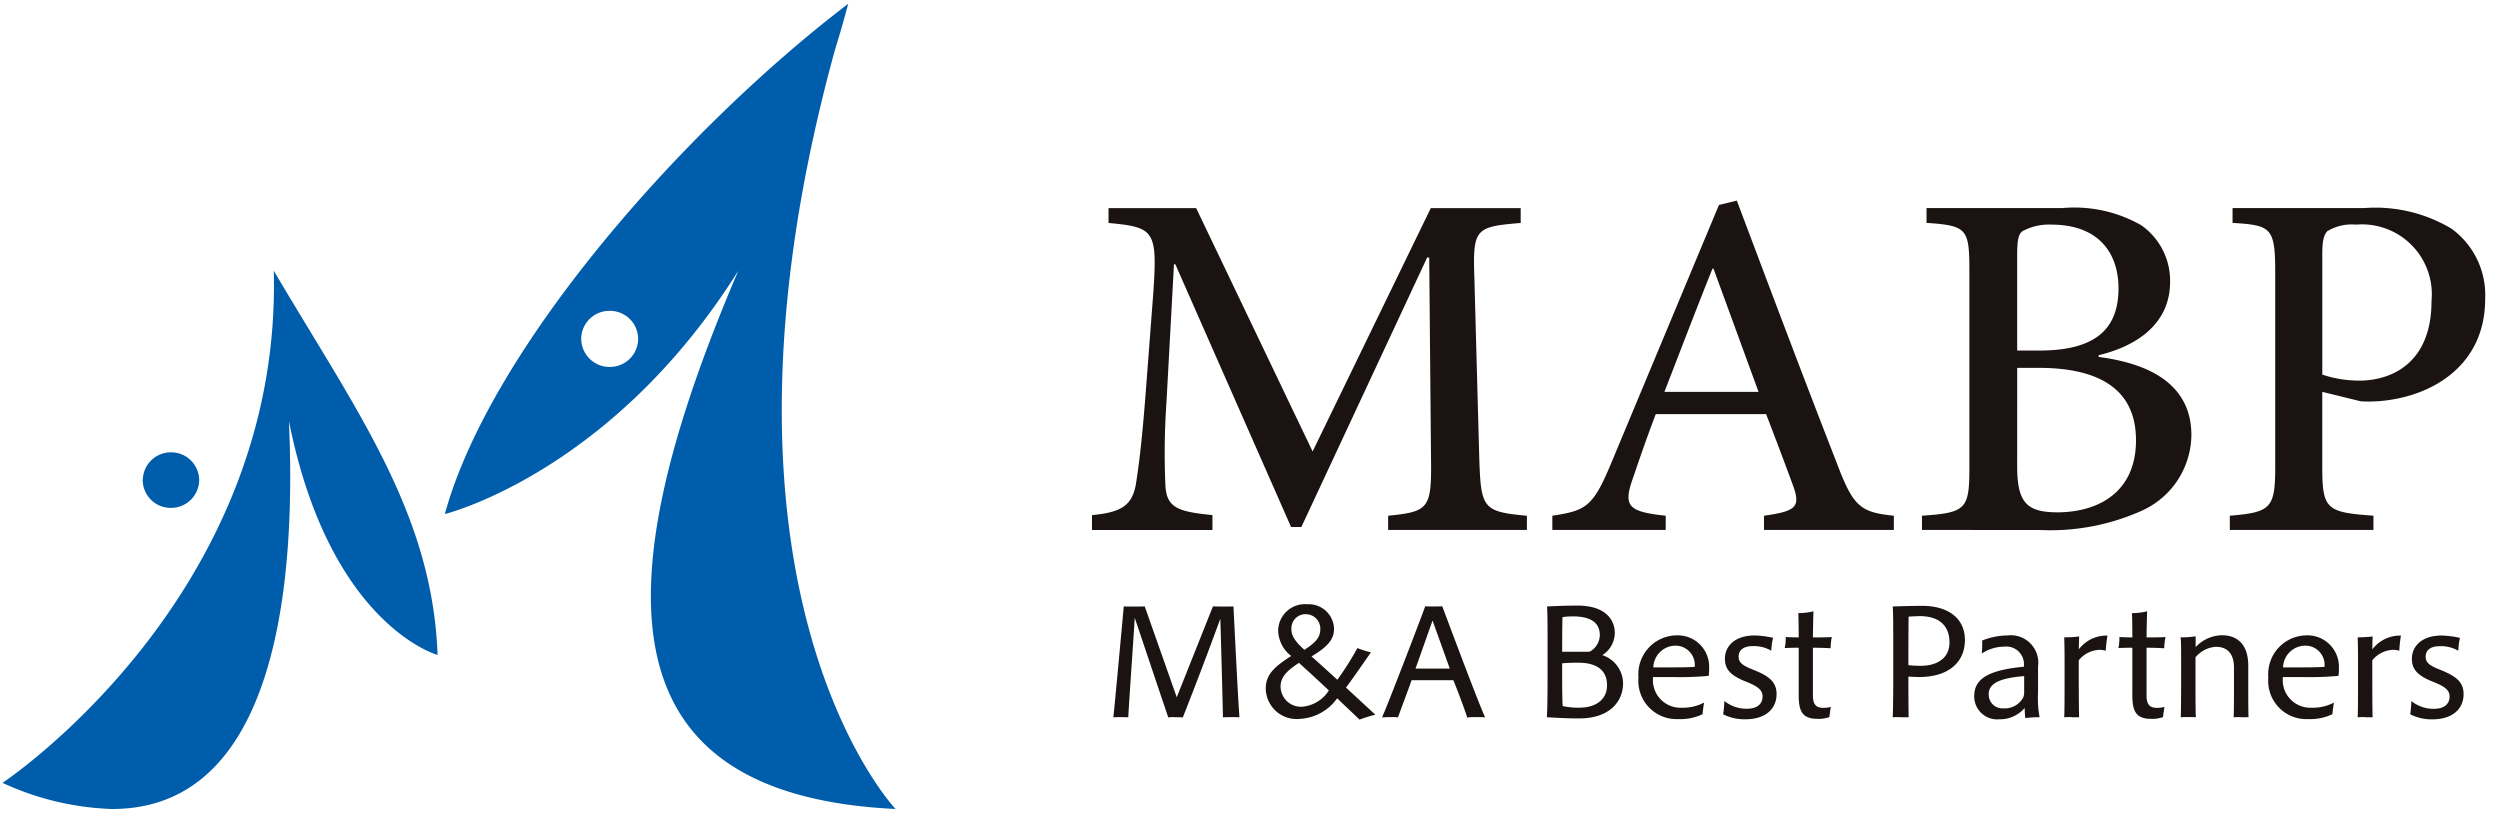 <svg width="146" height="48" viewBox="0 0 146 48" fill="none" xmlns="http://www.w3.org/2000/svg"><path d="M78.09 40.78a2.846 2.846 0 0 1-2.162 1.201 1.801 1.801 0 0 1-1.842-1.039 1.81 1.81 0 0 1-.166-.73c0-.82.51-1.278 1.485-1.902a1.952 1.952 0 0 1-.761-1.469 1.57 1.57 0 0 1 1.062-1.476c.205-.069.422-.095.637-.077a1.48 1.48 0 0 1 1.565 1.416c0 .58-.283 1.017-1.316 1.63.49.436 1.002.9 1.508 1.365.429-.59.82-1.209 1.171-1.85.259.102.524.185.794.25-.298.41-.974 1.412-1.46 2.057.644.591 1.246 1.15 1.715 1.582-.313.077-.62.173-.921.287-.386-.367-.84-.794-1.309-1.245zm-3.306-.694a1.198 1.198 0 0 0 .775 1.114c.15.056.31.081.471.074a2.046 2.046 0 0 0 1.576-.953 136.99 136.99 0 0 0-1.746-1.61c-.746.485-1.066.846-1.076 1.375zm.634-3.344c0 .426.26.751.756 1.208.782-.496.933-.814.933-1.229a.85.85 0 0 0-.842-.853.824.824 0 0 0-.796.537.834.834 0 0 0-.051.337zm65.338 4.976c.037-.258.06-.517.068-.777a2.03 2.03 0 0 0 1.316.453c.655 0 .916-.326.916-.715 0-.367-.261-.582-.939-.852-.954-.373-1.262-.745-1.262-1.359 0-.718.569-1.353 1.736-1.353.36.01.718.056 1.07.137-.054.248-.086.5-.096.753a2.002 2.002 0 0 0-1.087-.267c-.544 0-.82.235-.82.612 0 .337.197.508.842.763.931.368 1.374.719 1.374 1.422 0 .857-.635 1.476-1.837 1.476a2.777 2.777 0 0 1-1.279-.295l-.002.002zm-25.461-1.067c0-1.106 1.017-1.533 2.902-1.715v-.057a1.04 1.04 0 0 0-.312-.834 1.031 1.031 0 0 0-.844-.28 2.391 2.391 0 0 0-1.305.4c.023-.252.031-.505.022-.757a4.036 4.036 0 0 1 1.475-.298 1.606 1.606 0 0 1 1.789 1.82v1.514a6.07 6.07 0 0 0 .091 1.443 5.464 5.464 0 0 0-.835.05 6.713 6.713 0 0 1-.037-.592 1.907 1.907 0 0 1-1.486.662 1.339 1.339 0 0 1-1.353-.81 1.34 1.34 0 0 1-.108-.548l.001.002zm.847-.104a.802.802 0 0 0 .532.777.8.8 0 0 0 .331.043 1.219 1.219 0 0 0 1.147-.627.762.762 0 0 0 .059-.33v-.927c-1.228.107-2.072.342-2.072 1.066l.003-.002zm-15.508 1.167c.037-.258.06-.517.069-.777a2.03 2.03 0 0 0 1.316.453c.655 0 .915-.326.915-.715 0-.368-.26-.582-.931-.852-.959-.373-1.268-.745-1.268-1.359 0-.718.57-1.353 1.736-1.353.362.01.723.057 1.076.137-.06.247-.095.5-.104.753a2.004 2.004 0 0 0-1.087-.267c-.539 0-.82.235-.82.612 0 .337.202.508.841.763.939.368 1.374.719 1.374 1.422 0 .857-.626 1.476-1.832 1.476a2.789 2.789 0 0 1-1.286-.291l.001-.002zm31.836-2.15a2.275 2.275 0 0 1 .574-1.712 2.269 2.269 0 0 1 1.641-.747 1.837 1.837 0 0 1 1.907 1.918c.004.15-.005.3-.027.447-.69.063-1.384.086-2.077.07h-1.166a1.611 1.611 0 0 0 1.693 1.79c.448.011.892-.092 1.288-.3-.041.224-.072.45-.09.677-.442.211-.928.31-1.417.287a2.219 2.219 0 0 1-1.715-.683 2.244 2.244 0 0 1-.612-1.743l.001-.004zm.862-.589h1.033c.581 0 1.166-.01 1.385-.032a1.11 1.11 0 0 0-.303-.89 1.118 1.118 0 0 0-.873-.345 1.304 1.304 0 0 0-1.243 1.27l.001-.003zm-37.645.59a2.272 2.272 0 0 1 1.32-2.259 2.26 2.26 0 0 1 .9-.201 1.834 1.834 0 0 1 1.907 1.918c.001.15-.008.299-.027.447-.693.063-1.39.086-2.086.07H96.54a1.613 1.613 0 0 0 1.006 1.68c.218.086.453.123.687.11a2.62 2.62 0 0 0 1.288-.3c-.041.224-.072.45-.09.677-.442.211-.928.31-1.417.287a2.228 2.228 0 0 1-2.209-1.489 2.24 2.24 0 0 1-.119-.938v-.003zm.868-.59h1.032c.581 0 1.161-.01 1.385-.032a1.126 1.126 0 0 0-1.177-1.235 1.302 1.302 0 0 0-1.24 1.27v-.003zm27.974 1.567v-2.716c-.24 0-.626.01-.815.02.046-.211.066-.428.059-.644a13 13 0 0 0 .756.022c0-.578-.01-1.15-.021-1.418a3.87 3.87 0 0 0 .884-.105c-.011.335-.033 1.15-.033 1.525.544 0 .964-.01 1.108-.022a3.436 3.436 0 0 0-.075.655 15.077 15.077 0 0 0-1.033-.03v2.777c0 .508.16.732.602.732.15.003.298-.015.443-.054-.027.193-.07.411-.081.592a1.85 1.85 0 0 1-.703.104c-.943.001-1.092-.53-1.092-1.431l.001-.007zm-19.485 0v-2.716c-.245 0-.626.01-.815.02.043-.212.063-.428.058-.644.144.012.544.022.757.022 0-.578-.011-1.15-.022-1.418.298-.001.595-.036.884-.105a71.39 71.39 0 0 0-.032 1.525c.544 0 .964-.01 1.103-.022a3.796 3.796 0 0 0-.069.655c-.091-.01-.559-.03-1.033-.03v2.777c0 .508.16.732.602.732a1.57 1.57 0 0 0 .442-.054c-.026.193-.068.411-.08.592-.226.08-.464.115-.703.104-.944.001-1.093-.53-1.093-1.431l.001-.007zM90.335 41.88c.032-.368.043-1.368.043-2.465V37.89c0-1.214 0-2.154-.032-2.471a32.7 32.7 0 0 1 1.768-.053c1.816 0 2.19.991 2.19 1.588a1.545 1.545 0 0 1-.73 1.306 1.754 1.754 0 0 1 1.214 1.639c0 1.098-.82 2.057-2.555 2.057-.637.007-1.6-.053-1.894-.069l-.004-.007zm.895-3.15v.72c0 1.323.021 1.672.032 1.784.33.072.666.103 1.002.092.883 0 1.587-.437 1.587-1.306 0-1.045-.842-1.317-1.657-1.317a9.15 9.15 0 0 0-.96.035l-.004-.008zm.021-2.7c-.01.235-.02.662-.02 2.03h1.522a.238.238 0 0 0 .154-.042 1.122 1.122 0 0 0 .522-.927c0-.677-.463-1.071-1.485-1.094h-.13a4.305 4.305 0 0 0-.559.04l-.004-.007zm-6.375 3.694h-2.439c-.17.495-.68 1.837-.793 2.172a2.189 2.189 0 0 0-.378-.017c-.224 0-.463.01-.554.017.372-.827 2.482-6.34 2.52-6.489.068.01.312.01.441.01.16 0 .474 0 .554-.01.272.715 2.019 5.411 2.504 6.489-.104-.017-.432-.017-.543-.017a3.3 3.3 0 0 0-.501.026c-.124-.409-.545-1.53-.807-2.173l-.004-.008zm-2.21-.677h2.002l-1.007-2.808-.995 2.808zM68.623 41.88a2.37 2.37 0 0 0-.395.017c-.602-1.767-1.305-3.878-1.96-5.817-.069 1.219-.33 4.838-.377 5.812-.134-.01-.304-.01-.418-.01-.25 0-.362 0-.453.01.091-.82.565-5.996.608-6.48.117.011.27.011.41.011.202 0 .713 0 .814-.01l1.87 5.306 2.114-5.306c.074 0 .384.01.474.01.228 0 .633 0 .724-.01.069 1.385.288 5.816.351 6.479-.09-.01-.223-.01-.452-.01-.261 0-.352 0-.512.01a769.82 769.82 0 0 0-.154-5.758 242.27 242.27 0 0 1-2.19 5.764 3.95 3.95 0 0 0-.45-.01l-.004-.008zm69.507 0a3.68 3.68 0 0 0-.442.01c.021-.313.021-1.308.021-2.37v-.995c0-.517-.011-1.078-.021-1.305.293 0 .586-.017.878-.049-.016.193-.016.384-.021.752a2.03 2.03 0 0 1 1.669-.805c-.048.293-.08.588-.096.884a1.346 1.346 0 0 0-.341-.053 1.645 1.645 0 0 0-1.235.612v.814c0 1.02.005 2.276.021 2.514-.1-.002-.268-.002-.428-.002l-.005-.007zm-7.269 0c-.139-.003-.278 0-.417.01.021-.308.021-1.314.021-2.385v-.516c0-.688-.283-1.215-1.055-1.215a1.673 1.673 0 0 0-1.193.613v.94c0 1.019 0 2.343.021 2.561-.096-.01-.313-.01-.438-.01-.312 0-.229 0-.442.01.011-.308.021-1.304.021-2.363v-.831c0-.634 0-1.254-.032-1.476.294.008.588-.012.878-.06v.633a2.143 2.143 0 0 1 1.555-.692c.693 0 1.518.356 1.518 1.777v.634c0 1.017 0 2.077.016 2.373-.07.004-.288.004-.448.004l-.005-.007zm-9.868 0a3.64 3.64 0 0 0-.443.01c.021-.313.021-1.308.021-2.37v-.995c0-.517-.01-1.078-.021-1.305.292 0 .584-.016.874-.049-.011.193-.011.384-.022.752a2.026 2.026 0 0 1 1.677-.805 7.092 7.092 0 0 0-.104.884 1.353 1.353 0 0 0-.341-.053 1.641 1.641 0 0 0-1.235.612v.814c0 1.02.01 2.276.021 2.514-.103-.002-.262-.002-.422-.002l-.005-.007zm-10.006 0c-.218 0-.352 0-.453.01.021-.344.032-1.373.032-2.475V37.89c0-1.214 0-2.145-.032-2.471.324-.01 1.017-.037 1.731-.037 1.421 0 2.486.66 2.486 1.998 0 1.247-.905 2.157-2.663 2.157-.33 0-.468-.02-.639-.02v.158c0 .957.01 1.881.015 2.214-.079-.002-.302-.002-.472-.002l-.005-.007zm.479-5.876c-.006.026-.016.88-.016 2.841.242.027.486.039.73.037.885 0 1.669-.394 1.669-1.366 0-1.026-.66-1.535-1.736-1.535-.227.008-.546.02-.642.03l-.005-.007zm18.756-5.055v-.831c2.391-.198 2.651-.437 2.651-2.844V15.867c0-2.594-.26-2.711-2.492-2.85v-.867h7.706a8.655 8.655 0 0 1 5.075 1.201 4.786 4.786 0 0 1 1.971 4.113c0 3.776-2.935 5.595-5.864 5.93a7.81 7.81 0 0 1-1.401.042l-2.247-.552v4.404c0 2.471.261 2.631 2.988 2.829v.83h-8.387zm5.719-17.473c-.202.196-.319.512-.319 1.32v7.08a6.83 6.83 0 0 0 2.146.353c1.864 0 4.233-.987 4.233-4.661a4.082 4.082 0 0 0-4.415-4.45 2.751 2.751 0 0 0-1.639.365l-.006-.007zm-23.698 17.473v-.831c2.572-.176 2.769-.377 2.769-2.807V15.824c0-2.472-.138-2.647-2.503-2.807v-.867h7.946a7.867 7.867 0 0 1 4.596 1.006 3.954 3.954 0 0 1 1.682 3.302c0 2.75-2.428 3.874-4.172 4.285v.104c3.067.394 5.416 1.657 5.416 4.567a4.9 4.9 0 0 1-2.849 4.39 13.031 13.031 0 0 1-5.981 1.149l-6.904-.005zm5.56-3.713c0 2.154.58 2.706 2.466 2.683 2.348-.043 4.473-1.224 4.473-4.208 0-2.908-2.045-4.229-5.698-4.229h-1.24l-.001 5.754zm.341-13.76c-.261.177-.341.512-.341 1.402v5.593h1.305c3.248 0 4.612-1.24 4.612-3.634 0-2.077-1.182-3.719-3.909-3.719a3.24 3.24 0 0 0-1.662.365l-.005-.007zm-15.126 17.473v-.831c1.864-.26 2.125-.516 1.725-1.684a277.637 277.637 0 0 0-1.603-4.25h-6.444a98.088 98.088 0 0 0-1.283 3.602c-.644 1.757-.4 2.09 1.864 2.332v.83h-6.62v-.83c1.944-.298 2.37-.494 3.436-3.068l6.294-15.081 1.043-.255c1.928 5.12 3.86 10.257 5.842 15.336.959 2.55 1.384 2.87 3.329 3.068v.83h-7.583zm-5.82-8.064h5.501l-2.631-7.197h-.059c-.962 2.397-1.905 4.87-2.81 7.204l-.002-.007zm-16.131 8.064v-.831c2.428-.24 2.545-.437 2.503-3.478l-.104-11.599h-.122L76 30.776h-.602L68.64 15.434h-.08l-.442 8.123a42.514 42.514 0 0 0-.059 4.764c.059 1.358.762 1.559 2.748 1.761v.87h-7.035v-.87c1.725-.159 2.312-.573 2.55-1.719.16-1.008.341-2.255.581-5.36l.443-5.81c.26-3.756.08-3.917-2.608-4.172v-.867h5.118l6.8 14.211 6.902-14.211h5.25v.867c-2.626.219-2.806.314-2.705 3.184l.283 10.437c.096 3.041.175 3.24 2.785 3.478v.83l-8.105-.002z" fill="#1A1311"/><path d="M43.117 15.81c-7.406 11.817-17.14 14.211-17.14 14.211 2.666-9.7 13.932-22.467 23.557-29.8a55.075 55.075 0 0 1-.758 2.638C40.088 34.386 52.3 47.244 52.3 47.244c-17.258-.824-16.974-13.212-9.183-31.434zm-9.172 3.98a1.653 1.653 0 0 0 1.03 1.518c.2.081.415.122.631.12a1.644 1.644 0 0 0 1.532-1.007c.084-.2.129-.414.13-.631a1.65 1.65 0 0 0-1.03-1.517 1.643 1.643 0 0 0-.632-.12 1.642 1.642 0 0 0-1.533 1.005c-.085.2-.13.415-.13.632h.002zM.145 45.719S16.493 34.9 15.988 15.81c4.855 8.235 9.263 14.154 9.567 22.44 0 0-6.31-1.73-8.683-13.668.425 9.3-.645 22.664-10.327 22.664a16.476 16.476 0 0 1-6.405-1.53l.007.002zm8.195-17.68a1.639 1.639 0 0 1 1.646-1.624 1.637 1.637 0 0 1 1.646 1.625 1.64 1.64 0 0 1-1.646 1.62 1.63 1.63 0 0 1-1.522-.997 1.638 1.638 0 0 1-.13-.627l.006.004z" fill="#005DAB"/></svg>